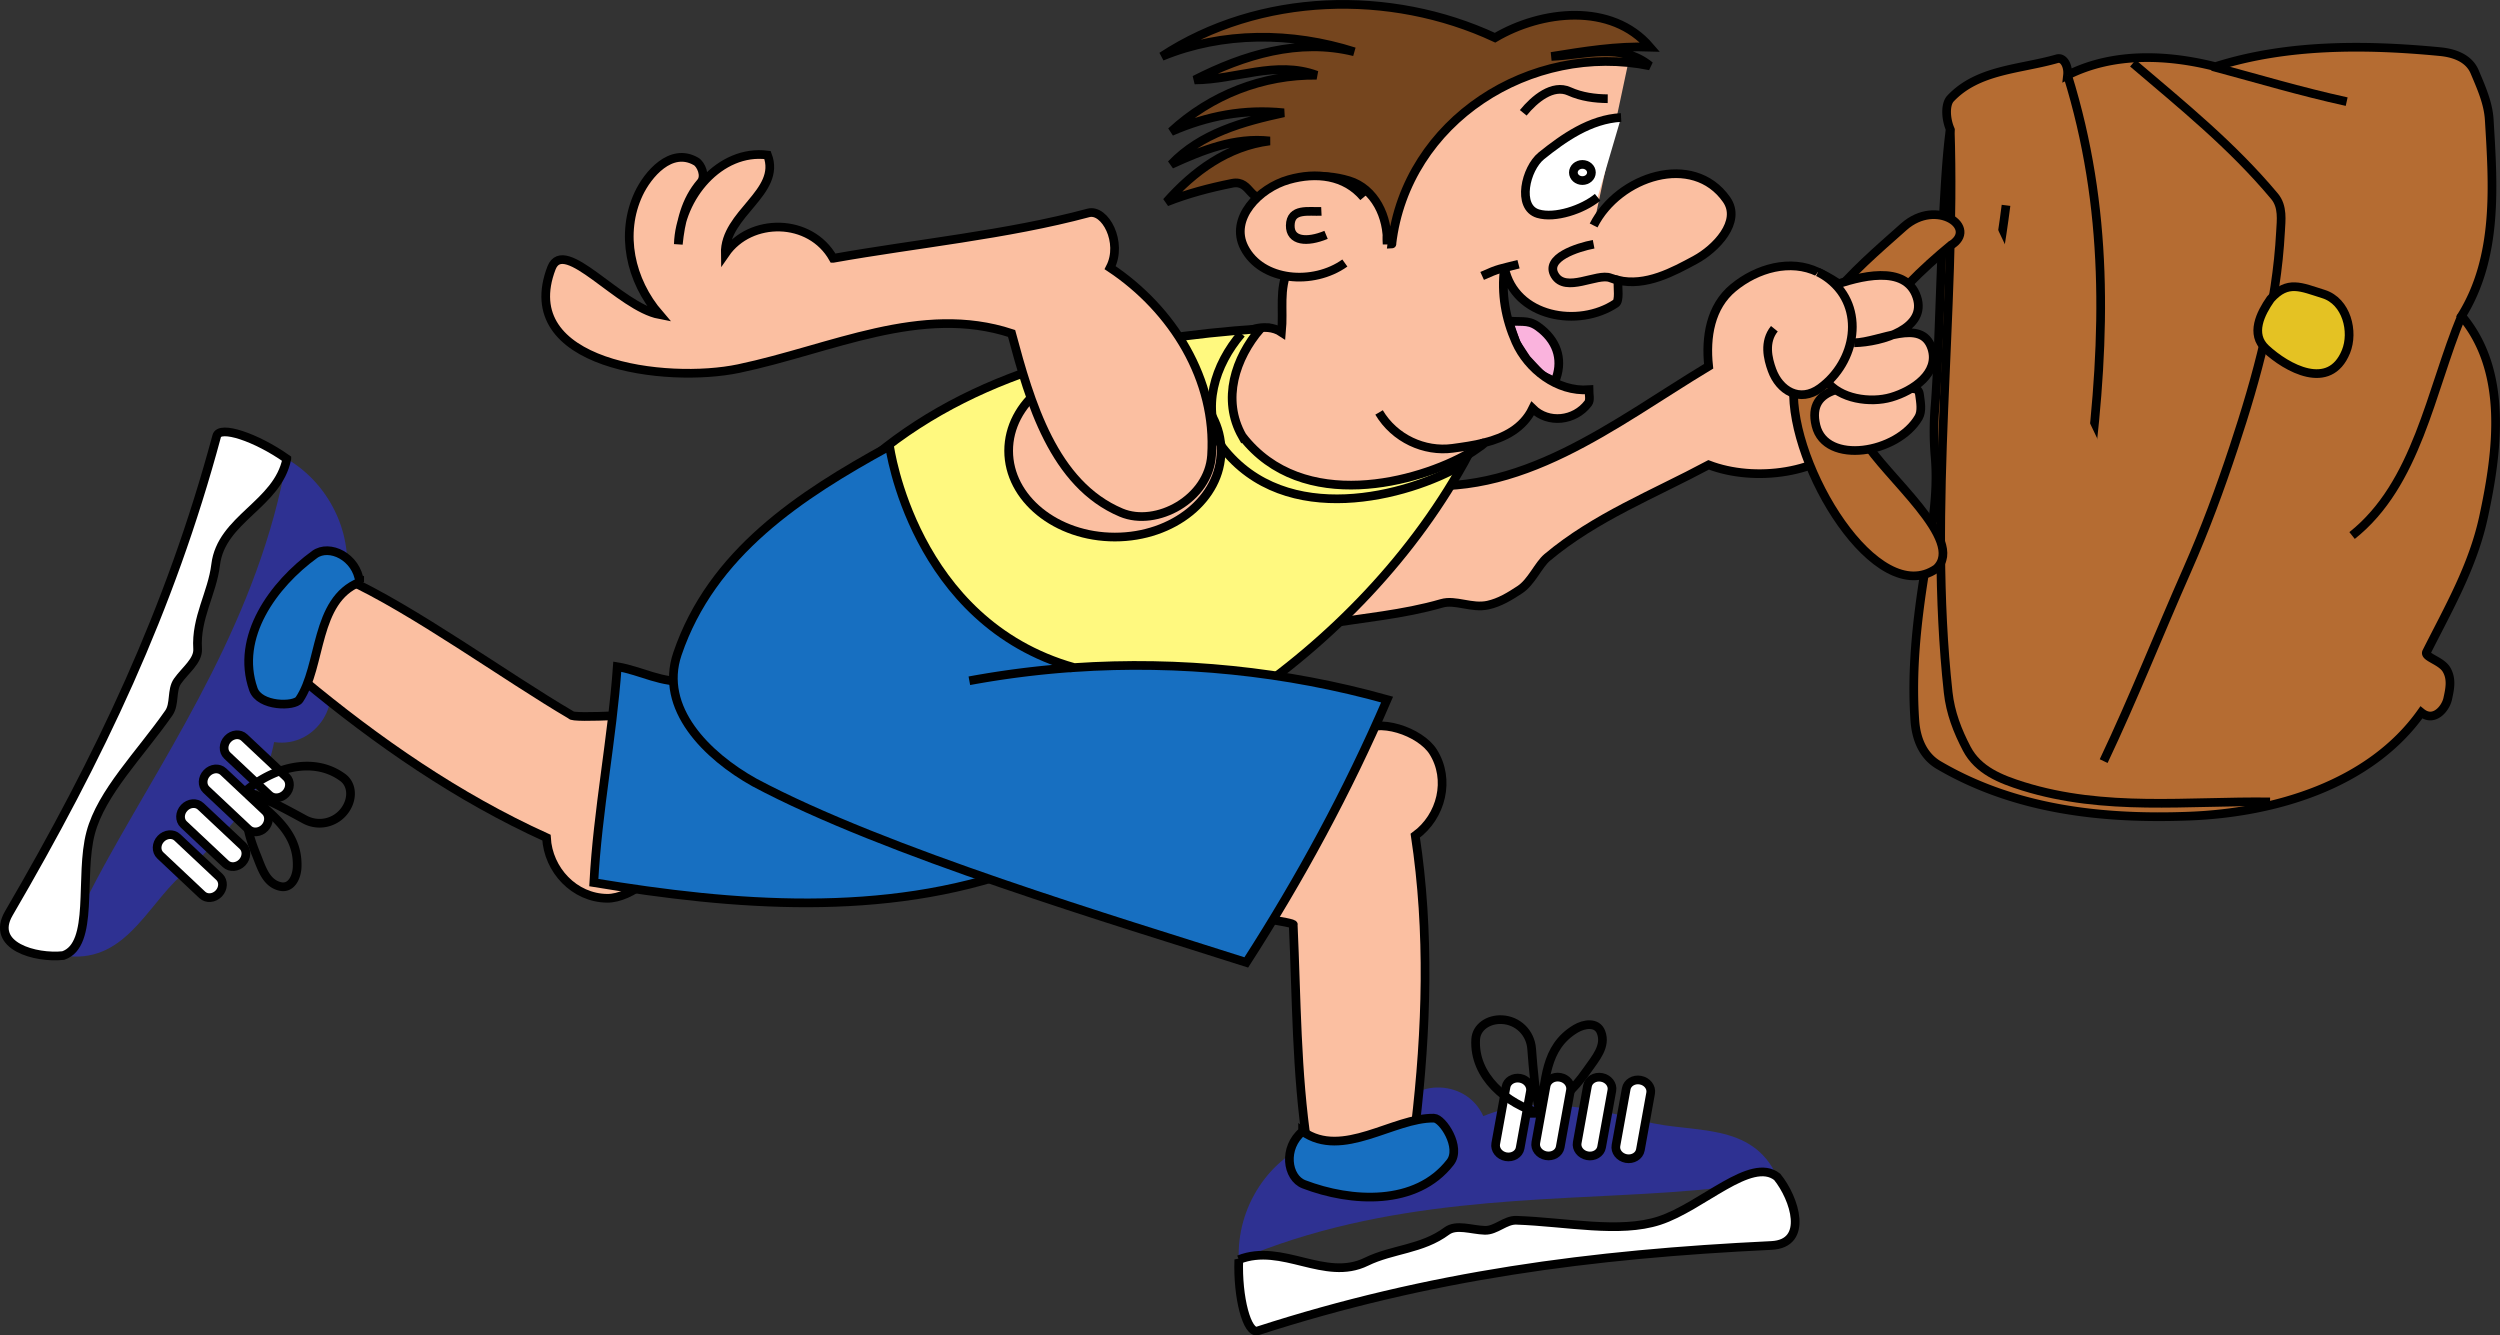 <svg xmlns="http://www.w3.org/2000/svg" width="287.505" height="153.574"><rect width="100%" height="100%" fill="#333333" stroke="none"/><path fill="#b56c32" d="M224.278 14.865c-.527-1.223-.59-2.868.035-3.536 3.156-3.355 7.992-3.347 12.246-4.57.785-.223 1.328.863 1.211 1.887 5.215-2.633 11.414-2.399 17.004-.98 8.211-2.618 17.281-2.551 25.844-1.727 1.383.133 3.25.629 3.965 2.308.761 1.797 1.566 3.602 1.683 5.5.465 7.641 1.031 15.797-3.18 22.582 5.333 6.329 4.192 15.438 2.524 23.137-1.219 5.64-4.016 10.48-6.547 15.512-.305.597 1.66.98 2.281 2.015.649 1.09.391 2.243.149 3.36-.254 1.172-1.61 2.746-3.035 1.582-5.907 8.332-16.875 11.539-26.637 11.918-9.922.387-20.035-.695-28.86-5.863-1.847-1.082-2.605-3.067-2.75-5.122-.394-5.703.208-11.25 1.102-16.875.727-4.566 1.629-8.933 1.223-13.52a34.83 34.83 0 0 1 0-5.78c.59-7.243.73-24.637 1.742-31.828"/><path fill="none" stroke="#000" d="M224.278 14.865c-.527-1.223-.59-2.868.035-3.536 3.156-3.355 7.992-3.347 12.246-4.57.785-.223 1.328.863 1.211 1.887 5.215-2.633 11.414-2.399 17.004-.98 8.211-2.618 17.281-2.551 25.844-1.727 1.383.133 3.25.629 3.965 2.308.761 1.797 1.566 3.602 1.683 5.5.465 7.641 1.032 15.797-3.18 22.582 5.333 6.329 4.192 15.438 2.524 23.137-1.219 5.64-4.016 10.48-6.547 15.512-.305.597 1.66.98 2.281 2.015.649 1.09.391 2.243.149 3.36-.254 1.172-1.61 2.746-3.035 1.582-5.907 8.332-16.875 11.539-26.637 11.918-9.922.387-20.035-.695-28.86-5.863-1.847-1.082-2.605-3.067-2.75-5.122-.394-5.703.208-11.25 1.102-16.875.727-4.566 1.63-8.933 1.223-13.52a34.83 34.83 0 0 1 0-5.78c.59-7.243.73-24.637 1.742-31.828zm0 0"/><path fill="#b56c32" stroke="#000" d="M237.77 8.646c4.735 15.262 4.422 29.847 2.492 45.539-.625 5.11-1.906 10.187-5.195 14.613-2.398 3.219-4.07 7.438-7.984 8.61"/><path fill="#b56c32" stroke="#000" d="M230.696 23.615c-1.102 8.789-3.23 17.402-3.078 26.332.098 5.617.597 11.171 1.613 16.695"/><path fill="#b56c32" stroke="#000" d="M224.278 14.865c.695 21.16-2.586 43.234-.234 64.773.254 2.309 1.07 4.434 2.14 6.469 1.309 2.492 3.899 3.511 6.489 4.32 9.386 2.922 18.914 1.664 28.386 1.793m22.028-55.89c-3.587 8.67-5.122 19.327-12.594 25.256M254.434 7.65c5.406 1.445 9.961 2.832 15.438 4.039"/><path fill="#b56c32" stroke="#000" d="M245.29 7.267c5.675 4.844 11.37 9.43 16.285 15.305.992 1.183.758 2.773.691 4.062-.449 8.469-2.668 16.629-5.39 24.844-1.598 4.828-3.297 9.418-5.325 14.015-3.265 7.391-6.191 14.79-9.625 22.036"/><path fill="#e4c223" d="M261.118 34.392c-1.149 1.652-2.356 4.027-.547 5.707 2.402 2.23 7.324 4.98 9.219.34.93-2.281.093-5.79-2.59-6.625-2.578-.801-4.117-1.633-6.082.578"/><path fill="none" stroke="#000" d="M261.118 34.392c-1.149 1.652-2.356 4.027-.547 5.707 2.402 2.23 7.324 4.98 9.219.34.93-2.281.093-5.79-2.59-6.625-2.578-.801-4.117-1.633-6.082.578zm0 0"/><path fill="#fbbfa1" d="M161.41 55.618c13.356 1.938 24.247-6.968 35.087-13.496-.364-3.375.21-6.859 2.828-9.023 2.746-2.27 6.59-3.336 9.742-1.809 0 0 2.68 1.118 4.84 3.41 2.16 2.293-.676 15.52-.676 15.52-3.742 4.332-11.512 5.25-16.734 3.238-6.32 3.383-13.043 6.012-18.563 10.649-1.027.86-1.812 2.84-3.164 3.718-1.11.727-2.281 1.465-3.66 1.766-1.863.406-3.727-.66-5.305-.203-4.488 1.3-9.047 1.652-13.574 2.426l9.18-16.196"/><path fill="none" stroke="#000" d="M161.41 55.618c13.356 1.938 24.247-6.968 35.087-13.496-.364-3.375.21-6.859 2.828-9.023 2.746-2.27 6.59-3.336 9.742-1.809 0 0 2.68 1.118 4.84 3.41 2.16 2.293-.676 15.52-.676 15.52-3.742 4.332-11.512 5.25-16.734 3.238-6.32 3.383-13.043 6.012-18.563 10.649-1.027.86-1.812 2.84-3.164 3.718-1.11.727-2.281 1.465-3.66 1.766-1.863.406-3.727-.66-5.305-.203-4.488 1.3-9.047 1.652-13.574 2.426zm0 0"/><path fill="#b56c32" d="M224.329 28.224c-6.274 5.18-14.922 13.914-9.992 22.34 2.445 4.183 11.796 11.582 8.359 14.824-6.86 4.75-16.852-11.79-16.422-20.766.383-7.976 6.61-13.168 12.668-18.543 3.79-3.359 8.68.153 5.387 2.145"/><path fill="none" stroke="#000" d="M224.329 28.224c-6.274 5.18-14.922 13.914-9.992 22.34 2.445 4.183 11.796 11.582 8.359 14.824-6.86 4.75-16.852-11.79-16.422-20.766.383-7.976 6.61-13.168 12.668-18.543 3.79-3.359 8.68.153 5.387 2.145zm0 0"/><path fill="#2e3192" d="M204.383 135.345c-2.878-6.426-9.82-4.96-15.148-6.371-6.016-1.59-12.965-3-18.648-.613-2.102-4.633-8.825-4.055-9.668-.301-.434 1.933 2.754 6.422-.211 7.601-3.125 1.243-8.2-.109-8.93-4.617-5.906 1.961-9.582 7.867-9.313 13.817 16.864-7.16 34.614-6.727 49.38-7.739 3.78-.261 8.906-.691 12.538-1.777"/><path fill="#fff" d="M142.465 144.86c-.167 4.34.954 8.59 2.18 8.192 19.781-6.398 38.305-8.824 59.067-9.82 4.363-.207 2.675-5.426.671-7.887-3.02-2.395-8.628 3.426-13.57 5.035-4.562 1.485-10.652.153-16.441-.047-1.266-.043-2.352 1.203-3.621 1.157-1.547-.055-3.27-.735-4.375.085-2.852 2.122-6.266 2.067-9.239 3.524-4.793 2.351-9.68-2.211-14.672-.238"/><path fill="none" stroke="#000" d="M142.465 144.86c-.167 4.34.954 8.59 2.18 8.192 19.781-6.398 38.305-8.824 59.067-9.82 4.363-.207 2.675-5.426.671-7.887-3.02-2.395-8.628 3.426-13.57 5.035-4.562 1.485-10.652.153-16.441-.047-1.266-.043-2.352 1.203-3.621 1.157-1.547-.055-3.27-.735-4.375.085-2.852 2.122-6.266 2.067-9.239 3.524-4.793 2.351-9.68-2.211-14.672-.238zm0 0"/><path fill="#fff" d="M176 125.513c.126-.684-.398-1.36-1.171-1.504-.774-.144-1.508.297-1.633.984l-1.184 6.528c-.125.683.399 1.36 1.172 1.504.774.14 1.508-.297 1.633-.985l1.184-6.527"/><path fill="none" stroke="#000" d="M176 125.513c.126-.684-.398-1.36-1.171-1.504-.774-.144-1.508.297-1.633.984l-1.184 6.528c-.125.683.399 1.36 1.172 1.504.774.14 1.508-.297 1.633-.985zm0 0"/><path fill="none" stroke="#000" d="M177.114 128.036c-3.79-1.066-7.664-4.218-7.406-8.52.082-1.39 1.453-2.331 3.02-2.253 1.82.086 3.269 1.496 3.413 3.332.196 2.477.371 4.969.973 7.441.66-3.675.473-7.562 4.094-9.726.96-.574 2.465-.82 2.922.414.597 1.598-.637 2.976-1.567 4.305-1.773 2.543-2.965 3.414-5.45 5.007zm0 0"/><path fill="#fff" d="M180.606 125.4c.129-.688-.394-1.36-1.172-1.504-.773-.145-1.504.297-1.633.98l-1.18 6.528c-.128.687.395 1.359 1.169 1.504.777.144 1.508-.293 1.636-.981l1.18-6.527"/><path fill="none" stroke="#000" d="M180.606 125.4c.129-.688-.394-1.36-1.172-1.504-.773-.145-1.504.297-1.633.98l-1.18 6.528c-.128.687.395 1.359 1.169 1.504.777.144 1.508-.293 1.636-.981zm0 0"/><path fill="#fff" d="M185.368 125.408c.125-.688-.399-1.36-1.172-1.504-.773-.145-1.504.293-1.633.98l-1.18 6.527c-.128.688.395 1.36 1.168 1.504.774.145 1.508-.293 1.633-.98l1.184-6.527"/><path fill="none" stroke="#000" d="M185.368 125.408c.125-.688-.399-1.36-1.172-1.504-.773-.145-1.504.293-1.633.98l-1.18 6.527c-.128.688.395 1.36 1.168 1.504.774.145 1.508-.293 1.633-.98zm0 0"/><path fill="#fff" d="M189.825 125.724c.129-.688-.395-1.36-1.168-1.504-.774-.145-1.508.297-1.637.984l-1.18 6.524c-.128.687.395 1.363 1.172 1.508.774.14 1.504-.297 1.633-.985l1.18-6.527"/><path fill="none" stroke="#000" d="M189.825 125.724c.129-.688-.395-1.36-1.168-1.504-.774-.145-1.508.297-1.637.984l-1.18 6.524c-.128.687.395 1.363 1.172 1.508.774.14 1.504-.297 1.633-.985zm0 0"/><path fill="#fbbfa1" d="M156.282 84.228c2.137-1.813 7.07-.082 8.531 2.226 2.012 3.18.973 7.446-2.055 9.649 1.676 11.066 1.32 22.32 0 33.469-3.777 2.086-8.105 3.011-12.414 2.16-1.27-8.438-1.23-16.871-1.62-25.371.429-.27-6.778-1.2-6.774-1.141l14.332-20.992"/><path fill="none" stroke="#000" d="M156.282 84.228c2.137-1.813 7.07-.082 8.531 2.226 2.012 3.18.973 7.446-2.055 9.649 1.676 11.066 1.32 22.32 0 33.469-3.777 2.086-8.105 3.011-12.414 2.16-1.27-8.438-1.23-16.871-1.62-25.371.429-.27-6.778-1.2-6.774-1.141zm0 0"/><path fill="#176fc1" d="M149.801 130.11c4.59 3.243 10.438-1.597 15.106-1.519 1.004.016 3.191 3.383 1.879 5.074-3.914 5.059-11.383 4.618-16.832 2.532-1.961-.754-2.426-4.2-.153-6.086"/><path fill="none" stroke="#000" d="M149.801 130.11c4.59 3.243 10.438-1.597 15.106-1.519 1.004.016 3.191 3.383 1.879 5.074-3.914 5.059-11.383 4.618-16.832 2.532-1.961-.754-2.426-4.2-.153-6.086zm0 0"/><path fill="#2e3192" d="M7.27 109.892c6.953 1.082 9.504-5.54 13.586-9.242 4.613-4.18 9.574-9.242 10.664-15.309 5.031.758 8.207-5.195 5.516-7.945-1.387-1.418-6.887-1.188-6.262-4.32.66-3.297 4.555-6.817 8.734-4.977 1.567-6.02-1.382-12.32-6.523-15.332-3.172 18.047-13.195 32.7-20.383 45.637-1.84 3.312-4.27 7.847-5.332 11.488"/><path fill="#fff" d="M32.985 52.767c-3.55-2.504-7.723-3.875-8.059-2.629-5.398 20.078-13.445 36.937-23.91 54.895-2.199 3.777 3.098 5.199 6.254 4.859 3.649-1.234 1.82-9.106 3.16-14.125 1.235-4.637 5.672-9.024 8.985-13.77.726-1.039.273-2.629 1-3.664.89-1.265 2.402-2.347 2.312-3.718-.23-3.547 1.676-6.383 2.074-9.672.637-5.297 7.125-6.914 8.184-12.176"/><path fill="none" stroke="#000" d="M32.985 52.767c-3.55-2.504-7.723-3.875-8.059-2.629-5.398 20.078-13.445 36.937-23.91 54.895-2.199 3.777 3.098 5.199 6.254 4.859 3.649-1.234 1.82-9.106 3.16-14.125 1.235-4.637 5.672-9.024 8.985-13.77.726-1.039.273-2.629 1-3.664.89-1.265 2.402-2.347 2.312-3.718-.23-3.547 1.676-6.383 2.074-9.672.637-5.297 7.125-6.914 8.184-12.176zm0 0"/><path fill="#fff" d="M30.962 91.431c.507.48 1.359.406 1.902-.164.543-.57.57-1.426.062-1.906l-4.832-4.543c-.504-.48-1.355-.407-1.898.164-.543.57-.57 1.422-.063 1.906l4.829 4.543"/><path fill="none" stroke="#000" d="M30.962 91.431c.507.48 1.359.406 1.902-.164.543-.57.57-1.426.062-1.906l-4.832-4.543c-.504-.48-1.355-.407-1.898.164-.543.57-.57 1.422-.063 1.906zm0 0"/><path fill="none" stroke="#000" d="M28.239 90.99c2.96-2.598 7.715-4.13 11.18-1.575 1.125.828 1.164 2.489.25 3.758a3.588 3.588 0 0 1-4.653 1.055c-2.187-1.188-4.37-2.395-6.777-3.238 2.726 2.554 6.09 4.515 5.934 8.73-.04 1.117-.653 2.512-1.938 2.227-1.664-.372-2.148-2.153-2.762-3.657-1.164-2.87-1.246-4.347-1.234-7.3zm0 0"/><path fill="#fff" d="M28.551 95.357c.508.48 1.36.406 1.903-.164.539-.57.57-1.422.062-1.907l-4.832-4.543c-.508-.48-1.355-.406-1.898.165-.543.57-.574 1.425-.067 1.906l4.832 4.543"/><path fill="none" stroke="#000" d="M28.551 95.357c.508.48 1.36.406 1.903-.164.539-.57.57-1.422.062-1.907l-4.832-4.543c-.508-.48-1.355-.406-1.898.165-.543.57-.574 1.425-.067 1.906zm0 0"/><path fill="#fff" d="M25.954 99.345c.508.48 1.36.41 1.902-.16.54-.574.57-1.426.063-1.906l-4.832-4.543c-.508-.48-1.356-.41-1.899.164-.543.57-.57 1.422-.066 1.902l4.832 4.543"/><path fill="none" stroke="#000" d="M25.954 99.345c.508.48 1.36.41 1.902-.16.54-.574.57-1.426.063-1.906l-4.832-4.543c-.508-.48-1.356-.41-1.899.164-.543.57-.57 1.422-.066 1.902zm0 0"/><path fill="#fff" d="M23.262 102.915c.508.48 1.356.407 1.899-.164.543-.57.574-1.426.066-1.906l-4.832-4.543c-.508-.48-1.36-.406-1.902.164-.54.57-.57 1.422-.063 1.902l4.832 4.547"/><path fill="none" stroke="#000" d="M23.262 102.915c.508.48 1.356.407 1.899-.164.543-.57.574-1.426.066-1.906l-4.832-4.543c-.508-.48-1.36-.406-1.902.164-.54.57-.57 1.422-.063 1.902zm0 0"/><path fill="#fbbfa1" d="M76.333 97.357c.355 2.781-3.782 5.98-6.512 5.949-3.766-.043-6.777-3.238-6.977-6.977C52.65 91.712 43.4 85.29 34.766 78.115c.305-4.309 1.887-8.442 4.946-11.594 7.77 3.531 18.601 11.39 25.945 15.691-.008.508 10.09-.176 10.039-.203l.637 15.348"/><path fill="none" stroke="#000" d="M76.333 97.357c.355 2.781-3.782 5.98-6.512 5.949-3.766-.043-6.777-3.238-6.977-6.977C52.65 91.712 43.4 85.29 34.766 78.115c.305-4.309 1.887-8.442 4.946-11.594 7.77 3.531 18.601 11.39 25.945 15.691-.008.508 10.09-.176 10.039-.203zm0 0"/><path fill="#176fc1" d="M41.364 66.95c-5.215 2.086-4.336 9.625-6.941 13.5-.563.836-4.579.833-5.286-1.187-2.109-6.035 2.325-12.063 7.043-15.496 1.696-1.234 4.84.25 5.184 3.183"/><path fill="none" stroke="#000" d="M41.364 66.95c-5.215 2.086-4.336 9.625-6.941 13.5-.563.836-4.579.833-5.286-1.187-2.109-6.035 2.325-12.063 7.043-15.496 1.696-1.234 4.84.25 5.184 3.183zm0 0"/><path fill="#176fc1" d="M79.087 78.29c-2.88.364-5.38-1.18-8.098-1.617-.594 8.313-2.254 16.5-2.7 24.828 16.122 2.664 33.368 4.094 49.126-1.617L79.087 78.29"/><path fill="none" stroke="#000" d="M79.087 78.29c-2.88.364-5.38-1.18-8.098-1.617-.594 8.313-2.254 16.5-2.7 24.828 16.122 2.664 33.368 4.094 49.126-1.617zm0 0"/><path fill="#fbbfa1" d="M217.524 44.618c-4.562-.472-9.824-.335-8.68 4.34 1.114 4.559 9.391 3.227 11.813-.972.398-.696.215-1.72.09-2.618-.145-1.039-.938-.515-3.223-.75"/><path fill="none" stroke="#000" d="M217.524 44.618c-4.562-.472-9.824-.335-8.68 4.34 1.114 4.559 9.391 3.227 11.813-.972.398-.696.215-1.72.09-2.618-.145-1.039-.938-.515-3.223-.75zm0 0"/><path fill="#fbbfa1" d="M210.532 32.947c3.3-1.2 8.617-2.594 9.902 1.199 1.223 3.601-3.949 5.207-7.203 5.277 2.984-.066 7.75-2.933 8.922.625.941 2.848-2.152 4.906-4.664 5.64-2.379.696-5.934.216-7.496-1.945l.539-10.796"/><path fill="none" stroke="#000" d="M210.532 32.947c3.3-1.2 8.617-2.594 9.902 1.199 1.223 3.601-3.949 5.207-7.203 5.277 2.984-.066 7.75-2.933 8.922.625.941 2.848-2.152 4.906-4.664 5.64-2.379.696-5.934.216-7.496-1.945zm0 0"/><path fill="#fbbfa1" stroke="#000" d="M209.067 31.29c.445.211.875.48 1.29.801 4.21 3.293 3.108 9.535-1.036 12.547-2.36 1.715-4.676.285-5.535-2.074-.485-1.324-.95-3.254.27-4.758"/><path fill="#fab3dd" d="M178.817 43.876c.934-2.234.41-4.394-1.535-6.008-1.379-1.144-1.899-.812-3.79-.945l.868 2.54 1.188 1.812 1.75 1.875 1.519.726"/><path fill="none" stroke="#000" d="M178.817 43.876c.934-2.234.41-4.394-1.535-6.008-1.379-1.144-1.899-.812-3.79-.945l.868 2.54 1.188 1.812 1.75 1.875zm0 0"/><path fill="#fbbfa1" stroke="#000" d="M183.27 25.927c2.856-5.664 11.418-8.488 15.285-2.977 1.782 2.54-1.246 5.665-3.601 6.934-2.492 1.344-5.68 3.106-8.903 2.34 0 .898.211 2.371-.226 2.664-4.27 2.867-11.613 1.645-12.809-4.102-.394 2.997.14 5.899 1.313 8.536 1.386 3.125 4.742 5.773 8.402 5.5 0 .539.18 1.195-.09 1.55-1.562 2.063-4.59 2.38-6.386.61-1.11 2.293-3.258 3.347-5.528 3.93 0 .359-7.937 5.12-7.984 5.124-6.406.875-13.793 1.372-19.027-2.828-3.895-3.129-2.91-9.726-1.637-13.664.492-1.523 3.449-2.566 5.297-1.336.257-2.695-.336-4.785.808-7.422 0 0 21.324-29.285 39.137-23.886"/><path fill="#fff97f" d="M142.864 50.173c6.937 8.953 20.223 5.328 26.101 1.938-6.171 11.632-15.886 21.68-26.718 28.879-8.047-.262-16.274-.739-23.633-4.047-9.7-4.36-18.207-13.168-17.934-24.563 12.508-10.308 28.516-13.496 44.266-14.574-2.852 3.332-4.488 8.121-2.082 12.367"/><path fill="none" stroke="#000" d="M142.864 50.173c6.937 8.953 20.223 5.328 26.101 1.938-6.171 11.632-15.886 21.68-26.718 28.879-8.047-.262-16.274-.739-23.633-4.047-9.7-4.36-18.207-13.168-17.934-24.563 12.508-10.308 28.516-13.496 44.266-14.574-2.852 3.332-4.488 8.121-2.082 12.367zm40.406-22.086c-1.855.356-5.648 1.559-4.472 3.555 1.246 2.113 4.882-.274 6.39.312.29.11.578.2.863.27"/><path fill="#fff" stroke="#000" d="M186.43 13.513c-3.558.184-6.64 2.375-9.164 4.402-1.82 1.465-2.855 5.918-.39 6.657 1.937.578 5.129-.465 6.855-1.883"/><path fill="none" stroke="#000" d="M184.891 11.353c-1.457-.012-3.011-.207-4.422-.848-1.91-.863-3.996.88-5.293 2.469"/><path fill="#75451e" d="M146.024 22.15c2.867-1.844 5.887-2.344 9.102-1.371 2.976.898 4.535 4.152 4.394 7.308-.183-3.078.719 0 .54 0 1.648-14.226 16.027-23.312 29.69-20.512-3.327-2.718-7.492-1.246-11.335-1.082 3.754-.601 7.508-1.222 11.336-1.078-4.434-5.183-12.5-4.218-17.817-1.078-12.027-5.605-27.09-5.21-38.324 2.156 6.98-2.878 14.957-2.832 22.133-.539-6.387-1.582-12.707.356-18.356 3.239 4.7-.008 9.34-2.278 14.036-.54-6.176-.074-12.16 2.255-16.735 6.481 4.16-1.816 8.41-2.629 12.957-2.16-4.703 1.02-9.535 2.351-12.957 5.937 3.598-1.652 7.336-3.148 11.336-2.699-4.867.617-8.742 3.488-11.875 7.016 2.45-.965 4.879-1.61 7.559-2.149 2.293-.46 1.996 2.82 4.316 1.07"/><path fill="none" stroke="#000" d="M146.024 22.15c2.867-1.844 5.887-2.344 9.102-1.371 2.976.898 4.535 4.152 4.394 7.308-.183-3.078.719 0 .54 0 1.648-14.226 16.027-23.312 29.69-20.512-3.327-2.718-7.492-1.246-11.335-1.082 3.754-.601 7.508-1.222 11.336-1.078-4.434-5.183-12.5-4.218-17.817-1.078-12.027-5.605-27.09-5.21-38.324 2.156 6.98-2.878 14.957-2.832 22.133-.539-6.387-1.582-12.707.356-18.356 3.239 4.7-.008 9.34-2.278 14.036-.54-6.176-.074-12.16 2.255-16.735 6.481 4.16-1.816 8.41-2.629 12.957-2.16-4.703 1.02-9.535 2.351-12.957 5.937 3.598-1.652 7.336-3.148 11.336-2.699-4.867.617-8.742 3.488-11.875 7.016 2.45-.965 4.879-1.61 7.559-2.149 2.293-.46 1.996 2.82 4.316 1.07zm24.426 9.582c1.98-.899 2.05-.793 4.183-1.348"/><path fill="#fbbfa1" d="M128.212 61.763c6.746 0 12.214-4.441 12.214-9.922 0-5.484-5.468-9.926-12.214-9.926-6.747 0-12.215 4.442-12.215 9.926 0 5.48 5.468 9.922 12.215 9.922"/><path fill="none" stroke="#000" d="M128.212 61.763c6.746 0 12.214-4.441 12.214-9.922 0-5.484-5.468-9.926-12.214-9.926-6.747 0-12.215 4.442-12.215 9.926 0 5.48 5.468 9.922 12.215 9.922zm0 0"/><path fill="#fbbfa1" d="M95.821 29.708c9.477-1.691 19.98-2.703 29.344-5.222 1.914-.512 4.008 3.39 2.504 6.3 7.207 4.797 12.226 12.891 11.664 21.579-.325 5.007-6.348 8.293-10.395 6.585-7.777-3.277-10.48-12.699-12.605-20.605-10.407-3.43-20.715 1.8-31.364 4.04-8.332 1.753-25.855-.395-21.535-11.599 1.485-3.644 7.778 4.512 12.414 5.399-3.398-3.938-4.531-9.348-2.402-13.895 1.035-2.203 3.7-5.406 6.605-3.722.559.324 1.168 1.68.543 2.406-1.793 2.086-2.328 4.598-2.586 7.113.157-5.418 4.793-10.972 10.258-10.258 1.64 4.309-4.957 6.715-4.86 11.336 2.876-4.175 9.782-4.14 12.415.543"/><path fill="none" stroke="#000" d="M95.821 29.708c9.477-1.691 19.98-2.703 29.344-5.222 1.914-.512 4.008 3.39 2.504 6.3 7.207 4.797 12.226 12.891 11.664 21.579-.325 5.007-6.348 8.293-10.395 6.585-7.777-3.277-10.48-12.699-12.605-20.605-10.407-3.43-20.715 1.8-31.364 4.04-8.332 1.753-25.855-.395-21.535-11.599 1.485-3.644 7.778 4.512 12.414 5.399-3.398-3.938-4.531-9.348-2.402-13.895 1.035-2.203 3.7-5.406 6.605-3.722.559.324 1.168 1.68.543 2.406-1.793 2.086-2.328 4.598-2.586 7.113.157-5.418 4.793-10.972 10.258-10.258 1.64 4.309-4.957 6.715-4.86 11.336 2.876-4.175 9.782-4.14 12.415.543zm0 0"/><path fill="#fff" d="M181.981 20.767c.57 0 1.035-.414 1.035-.93 0-.512-.465-.93-1.035-.93-.574 0-1.039.418-1.039.93 0 .516.465.93 1.04.93"/><path fill="none" stroke="#000" d="M181.981 20.767c.57 0 1.035-.414 1.035-.93 0-.512-.465-.93-1.035-.93-.574 0-1.039.418-1.039.93 0 .516.465.93 1.04.93zm0 0"/><path fill="#fbbfa1" stroke="#000" d="M156.821 22.689c-2.16-2.563-5.461-2.918-8.602-2.031-3.445.972-6.832 4.484-5.125 7.812 2 3.902 7.93 4.383 11.567 1.777"/><path fill="#fbbfa1" stroke="#000" d="M151.962 24.31c-1.461.066-3.547-.41-3.579 1.621-.03 1.812 1.915 1.992 4.118 1.078"/><path fill="none" stroke="#000" d="M158.594 47.431c1.786 3.012 5.223 4.559 8.446 4.129 1.168-.16 2.445-.332 3.687-.649"/><path fill="none" stroke="#000" d="M142.762 38.376c-3.011 3.52-4.734 8.574-2.195 13.059 7.32 9.45 21.336 5.625 27.54 2.043"/><path fill="#176fc1" d="M123.52 76.77c-18.523-5.23-21.219-25.472-21.219-25.472C91.981 56.943 81.848 63.58 77.903 75.2c-2.125 6.266 3.387 11.727 8.848 14.778 15.007 8.015 41.765 15.969 56.574 20.703 6.207-9.648 11.656-19.688 16.195-30.23-11.625-3.254-23.883-4.504-36-3.68"/><path fill="none" stroke="#000" d="M123.52 76.77c-18.523-5.23-21.219-25.472-21.219-25.472C91.981 56.943 81.848 63.58 77.903 75.2c-2.125 6.266 3.387 11.727 8.848 14.778 15.007 8.015 41.765 15.969 56.574 20.703 6.207-9.648 11.656-19.688 16.195-30.23-11.625-3.254-23.883-4.504-36-3.68zm0 0"/><path fill="#fff" stroke="#000" d="M123.52 76.77a106.02 106.02 0 0 0-12.043 1.52"/></svg>
